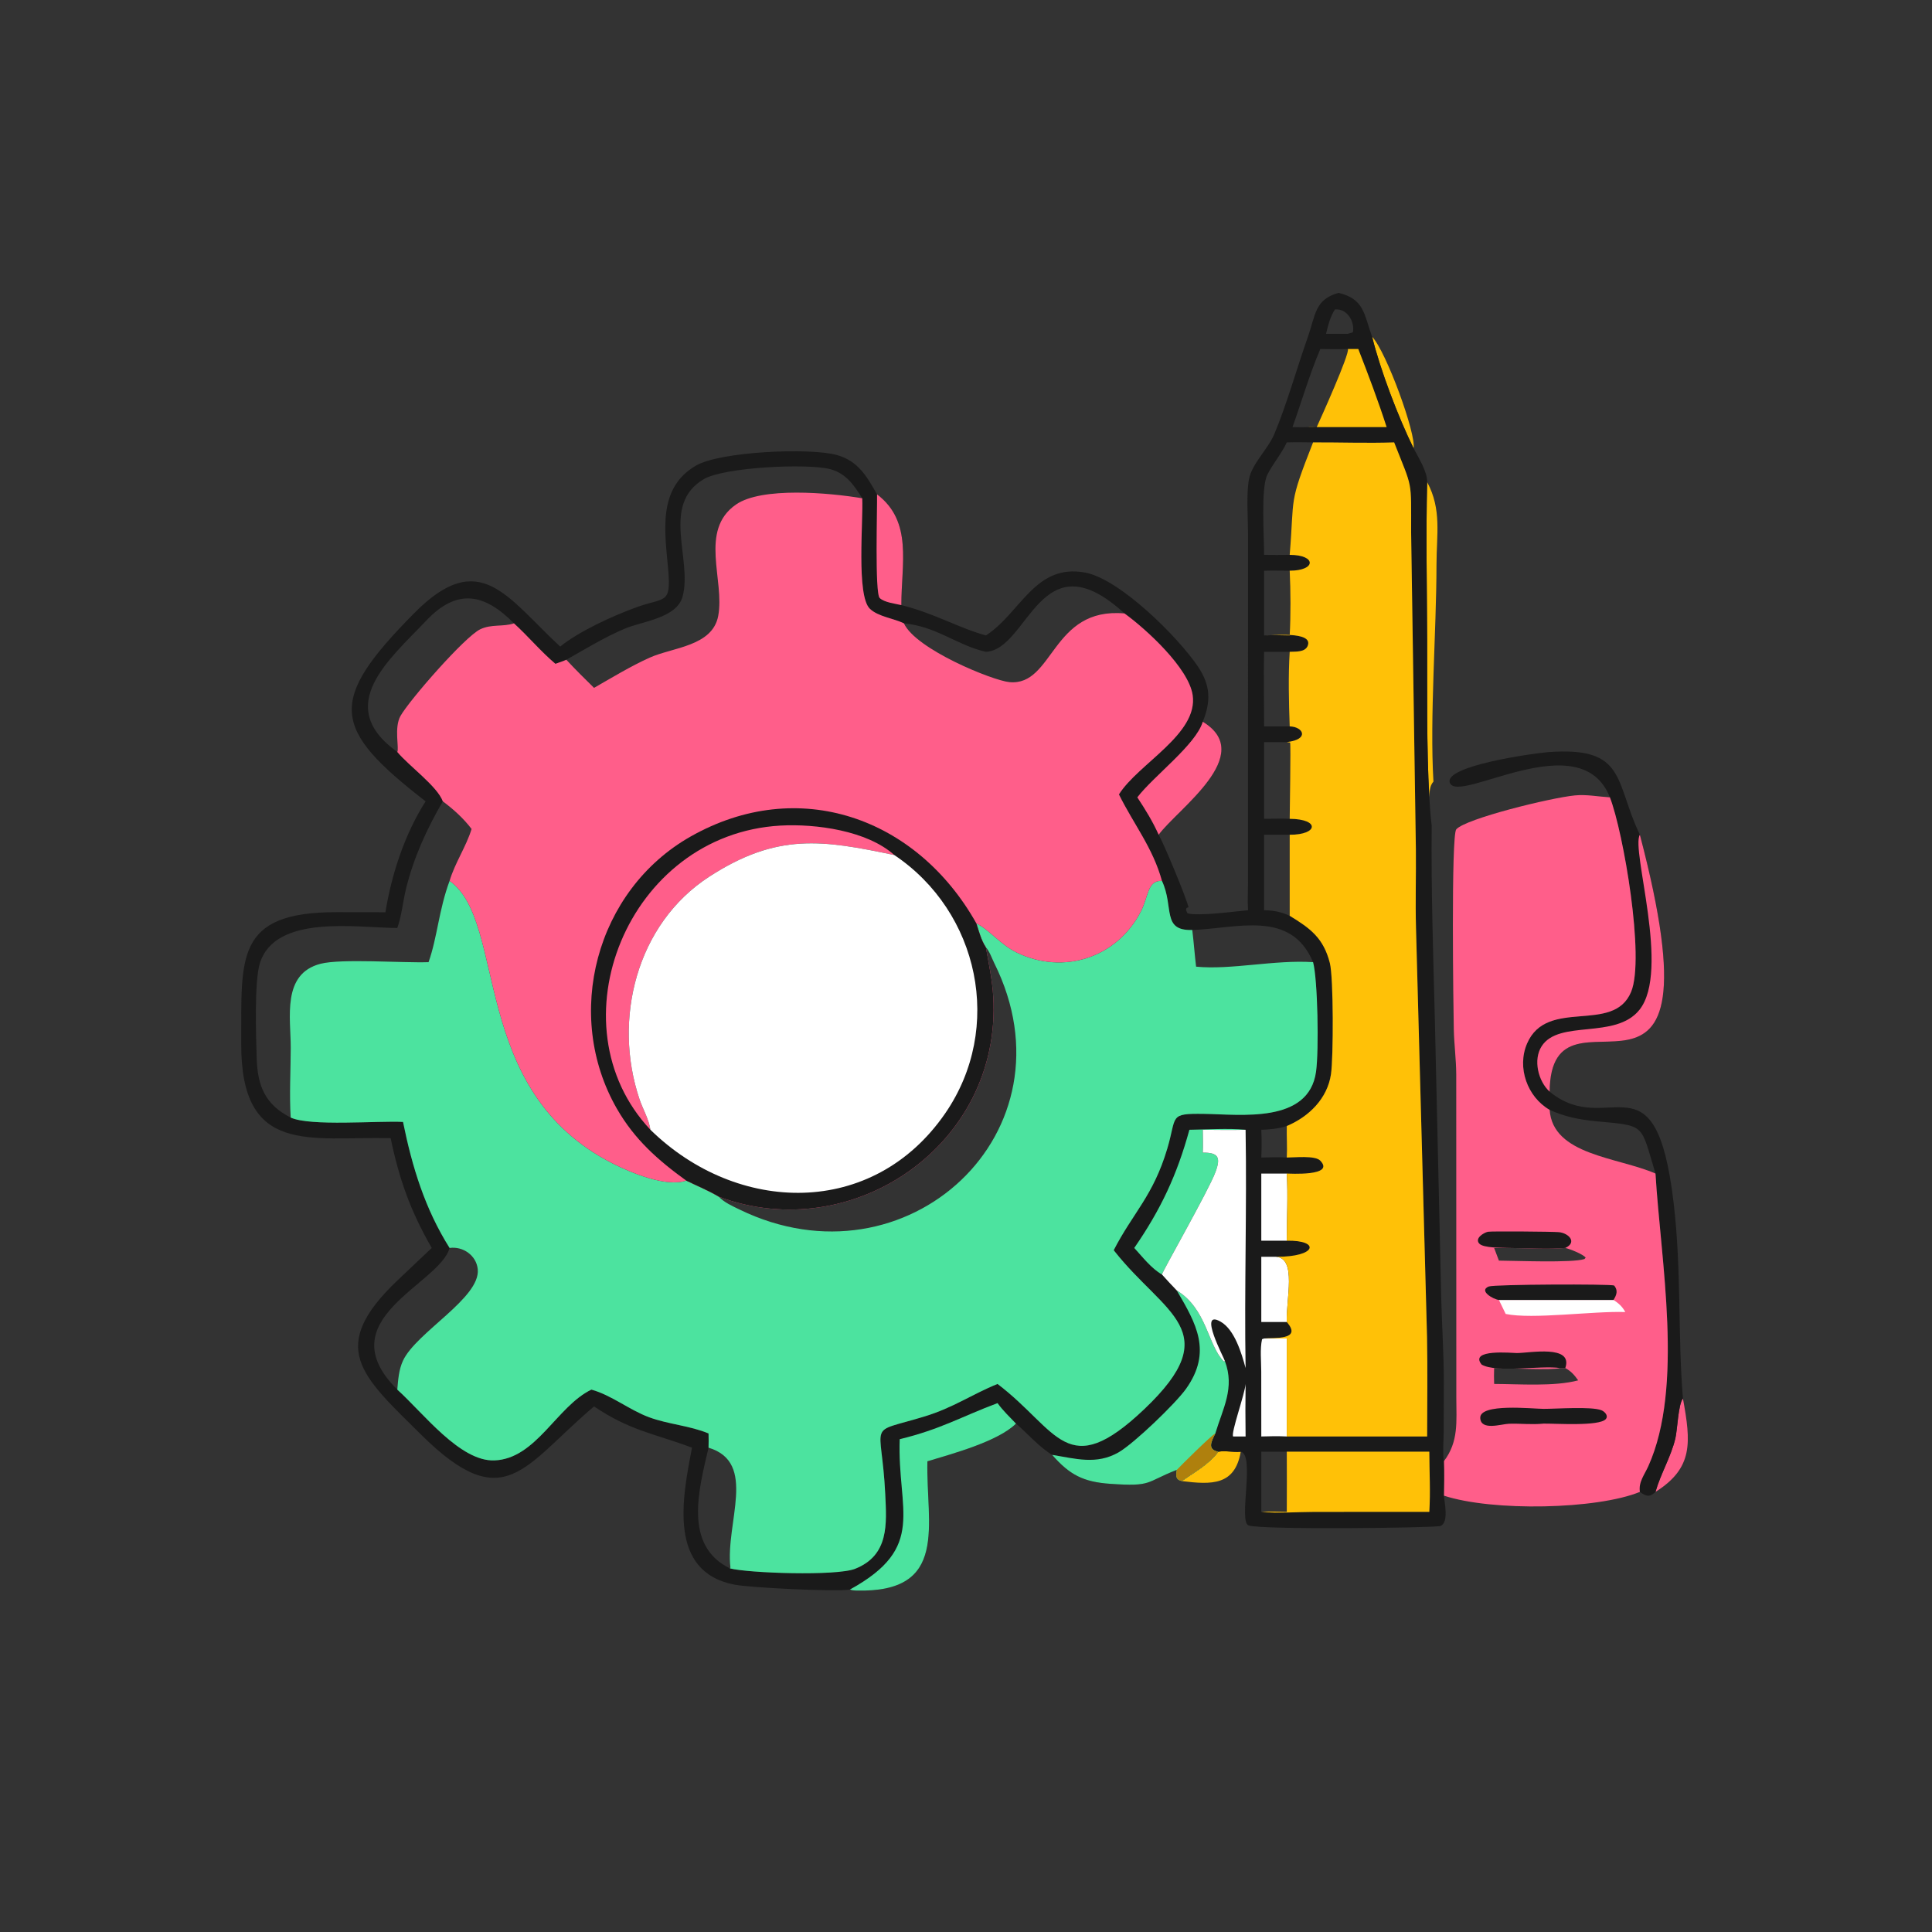 <svg xmlns="http://www.w3.org/2000/svg" width="1024" height="1024" viewBox="0 0 1024 1024" fill="none"><rect x="0" y="0" width="1024" height="1024" fill="#333333" stroke="none"/><path d="M727.246 178.464C734.828 186.466 750.722 230.286 749.216 237.572C741.206 221.378 731.498 195.864 727.246 178.464Z" fill="#FFC107"></path><path d="M877.444 790.738C880.192 781.044 885.586 772.314 887.966 762.424C889.06 757.884 889.488 744.128 891.994 741.25C896.234 764.542 897.57 778.014 877.444 790.738Z" fill="#FF5E8A"></path><path d="M645.734 769.43C649.61 768.736 653.65 769.858 657.624 769.43C654.52 787.36 642.34 786.984 626.36 785.006C633.41 780.024 640.328 776.454 645.734 769.43Z" fill="#FFC107"></path><path d="M756.414 255.49C764.214 270.082 761.394 283.132 761.372 299.226C761.322 335.51 757.74 379.928 759.754 414.254C757.63 416.71 757.796 419.494 757.562 422.612C756.062 395.756 756.5 366.514 756.41 339.566C756.316 311.604 755.74 283.438 756.414 255.49Z" fill="#FFC107"></path><path d="M853.274 422.612C837.81 383.234 772.772 426.618 768.442 414.876C765.132 405.898 813.15 399.204 820.52 398.648C862.284 395.498 855.616 414.254 869.166 442.436C915.382 618.186 822.022 511.02 821.342 578.612C852.504 604.166 877.454 556.072 887.056 637.522C891.326 673.736 889.176 707.102 891.994 741.25C889.488 744.128 889.06 757.884 887.966 762.424C885.586 772.314 880.192 781.044 877.444 790.738C874.38 793.722 872.43 793.134 869.166 790.738C868.328 785.562 871.638 781.57 873.676 777.022C892.6 734.792 880.17 668.028 877.444 622.006C857.372 613.244 823.036 612.35 821.342 588.256C809.482 581.432 803.896 565.764 809.386 553.06C820.008 528.494 855.124 548.35 864.52 525.71C871.948 507.808 860.4 440.92 853.274 422.612ZM821.342 588.256C823.036 612.35 857.372 613.244 877.444 622.006C869.356 595.408 872.576 596.764 845.828 594.276C837.206 593.476 829.24 591.844 821.342 588.256Z" fill="#1A1A1A"></path><path d="M869.166 442.436C915.382 618.186 822.022 511.02 821.342 578.612C815.272 573.068 812.47 561.736 817.104 554.53C826.334 540.176 856.222 551.142 868.946 535.218C885.494 514.512 864.254 450.098 869.166 442.436Z" fill="#FF5E8A"></path><path d="M765.258 774.528C773.234 764.046 771.882 753.362 771.878 740.872L771.838 569.504C771.796 561.506 770.724 553.578 770.546 545.584C770.322 535.514 769.056 442.804 771.846 439.574C776.756 433.888 822.054 422.798 834.742 421.582C840.952 420.986 847.09 422.23 853.274 422.612C860.4 440.92 871.948 507.808 864.52 525.71C855.124 548.35 820.008 528.494 809.386 553.06C803.896 565.764 809.482 581.432 821.342 588.256C823.036 612.35 857.372 613.244 877.444 622.006C880.17 668.028 892.6 734.792 873.676 777.022C871.638 781.57 868.328 785.562 869.166 790.738C846.444 800.04 791.146 801.216 765.258 792.714C765.382 786.62 765.472 780.624 765.258 774.528ZM829.642 725.094H826.854C823.45 726.34 797.568 725.098 791.922 725.094C791.798 727.91 791.854 730.7 791.922 733.516C805.308 733.56 823.808 734.994 836.464 731.618C834.456 728.756 832.72 726.792 829.642 725.094ZM799.606 661.442C797.042 661.484 794.486 661.536 791.922 661.442L794.454 668.156C803.52 668.216 833.16 669.438 839.764 667.338L840.438 666.596C839.154 664.77 831.998 661.952 829.642 661.442C819.926 662.316 809.4 661.48 799.606 661.442Z" fill="#FF5E8A"></path><path d="M826.854 725.094C816.734 723.574 793.202 727.81 785.31 723.264C778.42 714.822 801.552 717.144 804.008 717.148C810.584 717.154 833.974 712.506 829.642 725.094H826.854Z" fill="#1A1A1A"></path><path d="M799.606 661.442C796.334 661.272 786.24 661.596 784.012 659.094C781.546 656.326 786.324 653.384 788.628 652.866C790.238 652.506 822.978 652.758 826.236 653.074C831.474 653.58 836.098 658.452 829.642 661.442C819.926 662.316 809.4 661.48 799.606 661.442Z" fill="#1A1A1A"></path><path d="M855.202 688.996C858.046 690.894 859.766 692.386 861.44 695.408C844.57 694.796 812.262 699.402 798.048 696.42C796.864 693.938 795.688 691.452 794.454 688.996H855.202Z" fill="white"></path><path d="M818.124 746.726C824.888 746.742 843.402 745.368 848.758 747.448C850.466 748.11 852.678 750.354 851.084 752.16C847.628 756.074 824.272 754.442 818.124 754.54C811.726 755.196 805.996 754.408 799.738 754.62C795.776 754.754 784.874 758.474 784.564 751.568C784.208 743.6 812.23 746.704 818.124 746.726Z" fill="#1A1A1A"></path><path d="M794.454 688.996C791.448 688.694 783.52 684.082 789.066 681.876C792.01 680.706 853.442 680.474 855.554 681.356C857.636 683.992 856.912 686.206 855.202 688.996H794.454Z" fill="#1A1A1A"></path><path d="M661.506 482.436C661.16 477.478 661.478 472.33 661.482 467.354L661.486 283.262C661.484 274.806 660.462 261.738 662.026 253.798C663.6 245.792 672.05 237.982 675.344 230.22C681.744 215.142 687.496 194.739 693.132 178.769C697.284 166.998 696.828 158.701 709.452 155.217C723.192 158.578 722.798 166.325 727.246 178.464C731.498 195.864 741.206 221.378 749.216 237.572C751.73 242.418 756.586 250 756.414 255.49C755.74 283.438 756.316 311.604 756.41 339.566C756.5 366.514 756.062 395.756 757.562 422.612C757.866 427.596 758.206 432.54 758.82 437.498C758.496 471.728 759.62 505.742 760.492 539.938L763.942 690.32C764.378 704.282 765.24 718.372 765.264 732.322L765.178 759.484C765.136 764.31 764.584 769.782 765.258 774.528C765.472 780.624 765.382 786.62 765.258 792.714C765.6 796.17 768.07 807.046 763.452 808.796C760.744 809.822 668.532 810.942 661.76 808.514C656.288 806.554 665.326 770.93 657.624 769.43C653.65 769.858 649.61 768.736 645.734 769.43C640.328 776.454 633.41 780.024 626.36 785.006C622.928 784.202 623.216 782.022 623.714 779.07C606.844 785.66 610.892 788.016 588.452 786.456C574.298 785.47 566.968 781.774 557.65 771.104C550.466 766.708 544.874 760.01 538.5 754.54C528.926 764.054 504.666 770.534 491.542 774.528C490.746 807.936 503.322 844.416 453.712 843.028C452.5 842.996 451.606 842.898 450.464 842.496C443.012 843.74 398.03 841.55 389.428 839.922C353.73 833.162 361.696 793.66 366.784 767.304C346.688 759.714 334.496 758.6 314.852 745.436C277.426 777.084 267.496 804.242 223.21 760.402C191.509 729.02 173.113 714.284 210.944 678.372L228.83 661.442C217.53 641.808 211.632 625.176 207.056 603.246C164.214 602.27 127.576 612.754 127.86 552.978C128.075 507.866 124.171 483.328 178.629 483.474L204.286 483.51C207.518 463.392 214.568 441.934 225.588 424.73C175.707 386.076 173.285 371.734 219.572 324.954C254.378 289.774 268.678 316.638 296.92 342.7C307.03 334.498 325.058 326.3 337.45 321.822C352.352 316.438 355.762 320.59 354.162 301.986C352.448 282.066 348.24 258.832 368.81 246.808C381.726 239.26 429.148 237.198 443.522 241.156C454.83 244.27 459.494 252.616 464.854 262.024C483.912 276.45 477.69 298.878 477.734 320.72C495.482 325.146 507.764 332.694 522.534 336.794L523.126 336.41C540.928 324.634 548.724 298.616 575.044 303.452C593.58 306.858 624.388 337.666 634.892 353.224C641.754 363.39 641.81 371.836 637.496 382.534C666.22 399.982 624.132 428.758 614.12 442.436C616.5 446.372 628.446 474.858 629.942 480.874C628.076 481.238 628.556 482.436 629.4 484.076C635.342 485.718 654.432 483.064 661.506 482.436ZM300.176 349.68C298.308 350.51 296.314 351.138 294.392 351.838C286.576 345.264 279.994 337.264 272.426 330.398C266.494 332.338 260.422 330.676 254.504 333.548C246.296 337.528 217.052 371.014 212.274 379.46C208.786 385.628 211.644 396.612 210.574 398.56C216.764 405.99 231.774 416.712 234.704 424.73C240.352 428.936 245.688 433.758 249.95 439.376C247.032 448.848 241.156 457.274 238.29 466.878C269.332 488.892 247.994 577.944 325.18 616.888C334.562 621.62 353.204 629.408 363.692 625.728C369.372 628.504 375.59 631.03 381 634.282C451.574 660.71 531.008 606.968 526.446 528.278C525.936 519.488 524.082 510.744 522.534 502.086C520.062 498.398 518.834 493.586 517.486 489.384C524.466 492.876 530.42 500.786 539.076 504.952C563.788 516.848 592.082 507.582 604.664 483.096C608.854 474.938 608.07 466.51 615.852 466.878C611.002 449.258 600.898 436.958 593.058 421.054C603.248 404.768 635.18 389.086 632.136 368.41C630.034 354.126 607.644 333.57 596.008 325.14C551.214 284.056 545.284 344.376 522.534 345.476C507.104 341.986 496.558 332.048 479.11 330.398C473.556 327.656 465.582 326.932 461.068 322.678C453.774 315.804 457.612 275.726 456.992 264.094C452.78 257.248 448.272 250.778 439.99 248.65C427.78 245.512 383.84 247.574 372.994 253.976C350.078 267.506 367.13 296.508 361.786 316.188C358.678 327.63 340.5 329.262 331.28 333.148C320.266 337.792 310.53 343.832 300.176 349.68ZM517.486 489.384C518.834 493.586 520.062 498.398 522.534 502.086C524.082 510.744 525.936 519.488 526.446 528.278C531.008 606.968 451.574 660.71 381 634.282C375.59 631.03 369.372 628.504 363.692 625.728C353.204 629.408 334.562 621.62 325.18 616.888C247.994 577.944 269.332 488.892 238.29 466.878C232.546 482.436 231.85 496.574 227.15 509.964C213.402 510.448 180.887 507.972 169.881 510.826C149.232 516.18 154.136 539.42 154.097 555.406C154.068 567.612 153.325 580.166 154.078 592.332C164.432 597.102 200.254 593.952 213.612 594.65C218.486 618.572 225.19 640.602 238.29 661.442C233.11 680.818 173.142 699.276 210.574 736.522C224.516 749.116 243.862 774.736 262.058 774.046C284.218 773.208 295.09 745.358 313.46 736.522C324.156 739.478 333.498 747.274 344.036 751.172C354.242 754.946 365.74 755.632 375.546 759.768C375.582 762.28 375.658 764.794 375.546 767.304C370.332 789.542 362.2 819.298 386.878 831.274C396.646 833.814 443.342 835.418 453.226 831.498C471.266 824.34 469.968 807.774 469.202 791.964C467.262 751.82 458.654 760.33 490.036 750.748C505.414 746.052 515.106 739.038 528.714 733.516C561.032 758.048 565.312 786.008 606.502 746.874C650.304 705.256 617.236 696.734 590.732 663.188L590.294 662.626C600.504 642.756 611.202 633.916 618.686 608.788C623.862 591.414 619.316 590.126 638.068 590.378C657.586 590.64 693.64 595.698 697.524 568.058C699.128 556.646 698.416 518.92 695.952 509.964C684.196 481.93 655.514 492.126 631.926 492.916C615.568 493.398 622.4 480.832 615.852 466.878C608.07 466.51 608.854 474.938 604.664 483.096C592.082 507.582 563.788 516.848 539.076 504.952C530.42 500.786 524.466 492.876 517.486 489.384ZM695.952 234.478C682.77 268.016 686.196 262.232 683.568 294.092C697.722 294.048 697.774 302.482 683.568 302.486C679.048 302.466 674.514 302.37 669.996 302.486V336.794C673.492 336.896 696.114 334.292 693.15 342.202C691.794 345.818 686.646 345.314 683.568 345.476C682.77 358.322 683.114 372.11 683.568 385.002C690.698 385.134 694.356 391.892 682.024 393.34L683.778 393.584C684.232 394.618 683.566 429.864 683.568 433.982C699.778 434.112 698.628 442.51 683.568 442.436V485.388C694.574 492.092 701.47 497.178 704.848 510.41C706.824 518.154 706.748 560.466 705.454 569.3C703.552 582.274 693.796 591.844 682.024 596.818C681.89 602.372 682.322 607.97 682.024 613.508C686.086 613.516 697.006 612.304 699.748 615.136C707.982 623.636 682.92 621.99 682.024 622.006C682.71 633.73 682.024 645.828 682.024 657.588C699.998 657.262 697.918 666.304 676.268 666.126C687.496 666.808 681.53 688.768 682.024 700.694C690.564 710.478 674.928 708.914 669.996 709.422H682.024V761.362H756.414C756.438 743.816 756.69 726.196 756.358 708.66L750.504 491.654C750.134 477.832 750.584 463.966 750.444 450.136L747.926 282.244C747.886 253.584 748.904 259.856 738.926 234.478C724.66 234.958 710.242 234.426 695.952 234.478ZM234.704 424.73C226.128 439.52 219.224 454.548 215.164 471.21C213.532 477.906 212.89 485.41 210.574 491.852C189.566 491.81 146.093 484.324 137.773 510.418C134.674 520.138 135.729 549.794 136.055 560.89C136.493 575.812 140.699 585.54 154.078 592.332C153.325 580.166 154.068 567.612 154.097 555.406C154.136 539.42 149.232 516.18 169.881 510.826C180.887 507.972 213.402 510.448 227.15 509.964C231.85 496.574 232.546 482.436 238.29 466.878C241.156 457.274 247.032 448.848 249.95 439.376C245.688 433.758 240.352 428.936 234.704 424.73ZM682.024 769.43C677.52 769.448 673.016 769.49 668.512 769.43V801.304C677.226 802.196 687.74 801.344 696.636 801.336L757.562 801.304C758.226 790.784 757.598 779.988 757.562 769.43H682.024ZM210.574 398.56C211.644 396.612 208.786 385.628 212.274 379.46C217.052 371.014 246.296 337.528 254.504 333.548C260.422 330.676 266.494 332.338 272.426 330.398C256.736 314.456 242.224 311.708 225.948 328.908C206.592 349.364 176.304 373.968 210.574 398.56ZM682.024 234.478C679.148 240.694 674.618 245.706 671.658 251.74C668.206 258.776 670.05 284.8 669.996 294.092C674.522 294.156 679.04 294.154 683.568 294.092C686.196 262.232 682.77 268.016 695.952 234.478C691.308 234.418 686.668 234.336 682.024 234.478ZM699.788 184.989C694.074 198.434 689.96 212.622 685.058 226.386C687.632 226.398 690.304 226.544 692.868 226.386C694.526 226.238 696.208 226.344 697.872 226.386C700.304 221.066 715.23 187.915 714.418 184.989C709.54 185.134 704.668 185.051 699.788 184.989ZM669.996 442.436V482.436C675.002 482.524 678.992 483.298 683.568 485.388V442.436H669.996ZM669.996 393.34V433.982C674.508 433.966 679.06 433.82 683.568 433.982C683.566 429.864 684.232 394.618 683.778 393.584L682.024 393.34H669.996ZM669.996 345.476C669.678 358.636 670.024 371.836 669.996 385.002H683.568C683.114 372.11 682.77 358.322 683.568 345.476H669.996ZM682.024 596.818C677.474 598.242 673.268 598.66 668.512 598.804C668.758 603.75 668.722 608.568 668.512 613.508C672.998 613.454 677.546 613.236 682.024 613.508C682.322 607.97 681.89 602.372 682.024 596.818ZM707.538 164.009C704.95 168.051 703.964 172.318 702.834 176.915H714.418L717.016 176.132C718.188 171.511 714.674 163.384 707.538 164.009Z" fill="#1A1A1A"></path><path d="M660.19 733.516C660.074 742.792 660.046 752.086 660.19 761.362H653.59C652.314 759.484 659.8 738.89 660.19 733.516Z" fill="white"></path><path d="M668.512 666.126H676.268C687.496 666.808 681.53 688.768 682.024 700.694H668.512V666.126Z" fill="white"></path><path d="M668.512 622.006H682.024C682.71 633.73 682.024 645.828 682.024 657.588H668.512V622.006Z" fill="white"></path><path d="M464.854 262.024C483.912 276.45 477.69 298.878 477.734 320.72C474.426 319.956 468.684 319.304 466.248 316.964C463.59 314.41 465.01 269.174 464.854 262.024Z" fill="#FF5E8A"></path><path d="M668.513 761.362L668.487 726.942C668.485 721.608 667.76 714.984 668.91 709.81L669.996 709.422H682.024V761.362C677.49 761.138 673.043 761.202 668.513 761.362Z" fill="white"></path><path d="M714.418 184.989H719.934C725.242 198.652 730.46 212.43 734.952 226.386H692.868C694.526 226.238 696.208 226.344 697.872 226.386C700.304 221.066 715.23 187.915 714.418 184.989Z" fill="#FFC107"></path><path d="M637.496 382.534C666.22 399.982 624.132 428.758 614.12 442.436C610.934 435.36 607.062 429.058 602.794 422.612C611.496 411.248 633.778 394.79 637.496 382.534Z" fill="#FF5E8A"></path><path d="M630.402 598.804C640.176 598.672 650.492 597.916 660.19 598.804C652.632 598.996 645.056 598.85 637.496 598.804C637.516 602.824 637.678 606.9 637.496 610.912C645.814 610.87 647.118 613.394 644.21 621.258C640.65 630.888 616.008 673.982 615.852 675.51C610.208 672.308 605.526 666.178 601.176 661.442C615.216 641.134 623.854 622.716 630.402 598.804Z" fill="#4CE39F"></path><path d="M528.714 743.674C531.566 747.62 535.128 751.042 538.5 754.54C528.926 764.054 504.666 770.534 491.542 774.528C490.746 807.936 503.322 844.416 453.712 843.028C452.5 842.996 451.606 842.898 450.464 842.496C491.498 819.978 475.48 800.712 476.858 762.806C498.67 757.506 509.372 750.922 528.714 743.674Z" fill="#4CE39F"></path><path d="M623.714 683.968C639.808 693.836 640.066 713.044 648.674 721.606L649.226 721.386C654.582 735.662 648.174 746.38 644.146 759.768C642.244 763.77 639.524 768.234 645.734 769.43C640.328 776.454 633.41 780.024 626.36 785.006C622.928 784.202 623.216 782.022 623.714 779.07C606.844 785.66 610.892 788.016 588.452 786.456C574.298 785.47 566.968 781.774 557.65 771.104C569.922 773.07 581.12 776.526 592.878 769.77C601.014 765.096 622.99 743.986 628.576 736.162C642.722 716.348 633.792 701.258 623.958 684.394L623.714 683.968Z" fill="#4CE39F"></path><path d="M644.146 759.768C642.244 763.77 639.524 768.234 645.734 769.43C640.328 776.454 633.41 780.024 626.36 785.006C622.928 784.202 623.216 782.022 623.714 779.07C625.906 776.74 642.304 760.46 644.146 759.768Z" fill="#AF800D"></path><path d="M682.024 769.43H757.562C757.598 779.988 758.226 790.784 757.562 801.304L696.636 801.336C687.74 801.344 677.226 802.196 668.512 801.304V769.43C673.016 769.49 677.52 769.448 682.024 769.43ZM668.512 769.43V801.304C673.008 801.044 677.524 801.222 682.024 801.304C682.134 790.684 682.032 780.05 682.024 769.43C677.52 769.448 673.016 769.49 668.512 769.43Z" fill="#FFC107"></path><path d="M637.496 598.804C645.056 598.85 652.632 598.996 660.19 598.804C660.908 640.878 659.478 683.02 660.19 725.094C658.074 717.344 654.418 704.746 646.934 700.5C634.766 693.598 648.766 719.658 649.226 721.386L648.674 721.606C640.066 713.044 639.808 693.836 623.714 683.968C621.03 681.2 618.424 678.382 615.852 675.51C616.008 673.982 640.65 630.888 644.21 621.258C647.118 613.394 645.814 610.87 637.496 610.912C637.678 606.9 637.516 602.824 637.496 598.804Z" fill="white"></path><path d="M695.952 234.478C710.242 234.426 724.66 234.958 738.926 234.478C748.904 259.856 747.886 253.584 747.926 282.244L750.444 450.136C750.584 463.966 750.134 477.832 750.504 491.654L756.358 708.66C756.69 726.196 756.438 743.816 756.414 761.362H682.024V709.422H669.996C674.928 708.914 690.564 710.478 682.024 700.694C681.53 688.768 687.496 666.808 676.268 666.126C697.918 666.304 699.998 657.262 682.024 657.588C682.024 645.828 682.71 633.73 682.024 622.006C682.92 621.99 707.982 623.636 699.748 615.136C697.006 612.304 686.086 613.516 682.024 613.508C682.322 607.97 681.89 602.372 682.024 596.818C693.796 591.844 703.552 582.274 705.454 569.3C706.748 560.466 706.824 518.154 704.848 510.41C701.47 497.178 694.574 492.092 683.568 485.388V442.436C698.628 442.51 699.778 434.112 683.568 433.982C683.566 429.864 684.232 394.618 683.778 393.584L682.024 393.34C694.356 391.892 690.698 385.134 683.568 385.002C683.114 372.11 682.77 358.322 683.568 345.476C686.646 345.314 691.794 345.818 693.15 342.202C696.114 334.292 673.492 336.896 669.996 336.794V302.486C674.514 302.37 679.048 302.466 683.568 302.486C697.774 302.482 697.722 294.048 683.568 294.092C686.196 262.232 682.77 268.016 695.952 234.478ZM669.996 302.486V336.794C674.504 336.532 679.054 336.724 683.568 336.794C684.148 326.002 684.082 313.272 683.568 302.486C679.048 302.466 674.514 302.37 669.996 302.486Z" fill="#FFC107"></path><path d="M517.486 489.384C524.466 492.876 530.42 500.786 539.076 504.952C563.788 516.848 592.082 507.582 604.664 483.096C608.854 474.938 608.07 466.51 615.852 466.878C622.4 480.832 615.568 493.398 631.926 492.916C655.514 492.126 684.196 481.93 695.952 509.964C698.416 518.92 699.128 556.646 697.524 568.058C693.64 595.698 657.586 590.64 638.068 590.378C619.316 590.126 623.862 591.414 618.686 608.788C611.202 633.916 600.504 642.756 590.294 662.626L590.732 663.188C617.236 696.734 650.304 705.256 606.502 746.874C565.312 786.008 561.032 758.048 528.714 733.516C515.106 739.038 505.414 746.052 490.036 750.748C458.654 760.33 467.262 751.82 469.202 791.964C469.968 807.774 471.266 824.34 453.226 831.498C443.342 835.418 396.646 833.814 386.878 831.274C362.2 819.298 370.332 789.542 375.546 767.304C375.658 764.794 375.582 762.28 375.546 759.768C365.74 755.632 354.242 754.946 344.036 751.172C333.498 747.274 324.156 739.478 313.46 736.522C295.09 745.358 284.218 773.208 262.058 774.046C243.862 774.736 224.516 749.116 210.574 736.522C173.142 699.276 233.11 680.818 238.29 661.442C225.19 640.602 218.486 618.572 213.612 594.65C200.254 593.952 164.432 597.102 154.078 592.332C153.325 580.166 154.068 567.612 154.097 555.406C154.136 539.42 149.232 516.18 169.881 510.826C180.887 507.972 213.402 510.448 227.15 509.964C231.85 496.574 232.546 482.436 238.29 466.878C269.332 488.892 247.994 577.944 325.18 616.888C334.562 621.62 353.204 629.408 363.692 625.728C369.372 628.504 375.59 631.03 381 634.282C451.574 660.71 531.008 606.968 526.446 528.278C525.936 519.488 524.082 510.744 522.534 502.086C520.062 498.398 518.834 493.586 517.486 489.384ZM522.534 502.086C524.082 510.744 525.936 519.488 526.446 528.278C531.008 606.968 451.574 660.71 381 634.282C383.74 637.29 388.312 639.298 391.928 641.06C480.462 684.218 571.57 600.036 526.964 510.432C525.682 507.856 524.478 504.186 522.534 502.086ZM238.29 661.442C233.11 680.818 173.142 699.276 210.574 736.522C211.014 731.362 211.366 725.982 213.576 721.22C220.576 706.136 254.756 687.954 253.218 672.7C252.478 665.376 245.364 660.45 238.29 661.442ZM631.926 492.916C632.728 499.386 633.182 505.884 633.952 512.348C652.558 514.168 675.434 508.622 695.952 509.964C684.196 481.93 655.514 492.126 631.926 492.916ZM375.546 767.304C370.332 789.542 362.2 819.298 386.878 831.274L387.148 830.836C384.376 807.086 401.64 775.174 375.546 767.304Z" fill="#4CE39F"></path><path d="M300.176 349.68C310.53 343.832 320.266 337.792 331.28 333.148C340.5 329.262 358.678 327.63 361.786 316.188C367.13 296.508 350.078 267.506 372.994 253.976C383.84 247.574 427.78 245.512 439.99 248.65C448.272 250.778 452.78 257.248 456.992 264.094C457.612 275.726 453.774 315.804 461.068 322.678C465.582 326.932 473.556 327.656 479.11 330.398C496.558 332.048 507.104 341.986 522.534 345.476C545.284 344.376 551.214 284.056 596.008 325.14C607.644 333.57 630.034 354.126 632.136 368.41C635.18 389.086 603.248 404.768 593.058 421.054C600.898 436.958 611.002 449.258 615.852 466.878C608.07 466.51 608.854 474.938 604.664 483.096C592.082 507.582 563.788 516.848 539.076 504.952C530.42 500.786 524.466 492.876 517.486 489.384C518.834 493.586 520.062 498.398 522.534 502.086C524.082 510.744 525.936 519.488 526.446 528.278C531.008 606.968 451.574 660.71 381 634.282C375.59 631.03 369.372 628.504 363.692 625.728C353.204 629.408 334.562 621.62 325.18 616.888C247.994 577.944 269.332 488.892 238.29 466.878C241.156 457.274 247.032 448.848 249.95 439.376C245.688 433.758 240.352 428.936 234.704 424.73C231.774 416.712 216.764 405.99 210.574 398.56C211.644 396.612 208.786 385.628 212.274 379.46C217.052 371.014 246.296 337.528 254.504 333.548C260.422 330.676 266.494 332.338 272.426 330.398C279.994 337.264 286.576 345.264 294.392 351.838C296.314 351.138 298.308 350.51 300.176 349.68ZM300.176 349.68C304.906 354.802 309.884 359.698 314.852 364.584C324.536 359.054 334.178 353.146 344.356 348.562C356.548 343.072 377.594 342.588 380.664 326.476C384.26 307.6 370.328 281.156 390.086 267.414C403.674 257.964 439.418 261.132 456.992 264.094C452.78 257.248 448.272 250.778 439.99 248.65C427.78 245.512 383.84 247.574 372.994 253.976C350.078 267.506 367.13 296.508 361.786 316.188C358.678 327.63 340.5 329.262 331.28 333.148C320.266 337.792 310.53 343.832 300.176 349.68ZM522.534 345.476C507.104 341.986 496.558 332.048 479.11 330.398C485.262 344.046 526.076 360.718 535.066 361.548C558.572 363.722 557.192 321.632 596.008 325.14C551.214 284.056 545.284 344.376 522.534 345.476Z" fill="#FF5E8A"></path><path d="M363.692 625.728C348.708 614.894 336.354 603.972 326.998 587.696C298.404 537.96 315.828 471.856 366.012 443.396C423.228 410.95 485.938 433.282 517.486 489.384C518.834 493.586 520.062 498.398 522.534 502.086C524.082 510.744 525.936 519.488 526.446 528.278C531.008 606.968 451.574 660.71 381 634.282C375.59 631.03 369.372 628.504 363.692 625.728Z" fill="#1A1A1A"></path><path d="M344.74 598.804C292.3 543.116 332.594 442.128 413.658 437.578C432.324 436.532 459.564 440.212 474.022 453.2C436.026 445.24 412.076 441.232 375.926 464.648C337.254 489.698 324.724 540.382 338.946 582.602C340.744 587.938 343.936 593.204 344.74 598.804Z" fill="#FF5E8A"></path><path d="M344.74 598.804C343.936 593.204 340.744 587.938 338.946 582.602C324.724 540.382 337.254 489.698 375.926 464.648C412.076 441.232 436.026 445.24 474.022 453.2C519.042 483.406 532.08 544.824 501.056 589.986C462.788 645.694 390.812 643.872 344.74 598.804Z" fill="white"></path></svg>